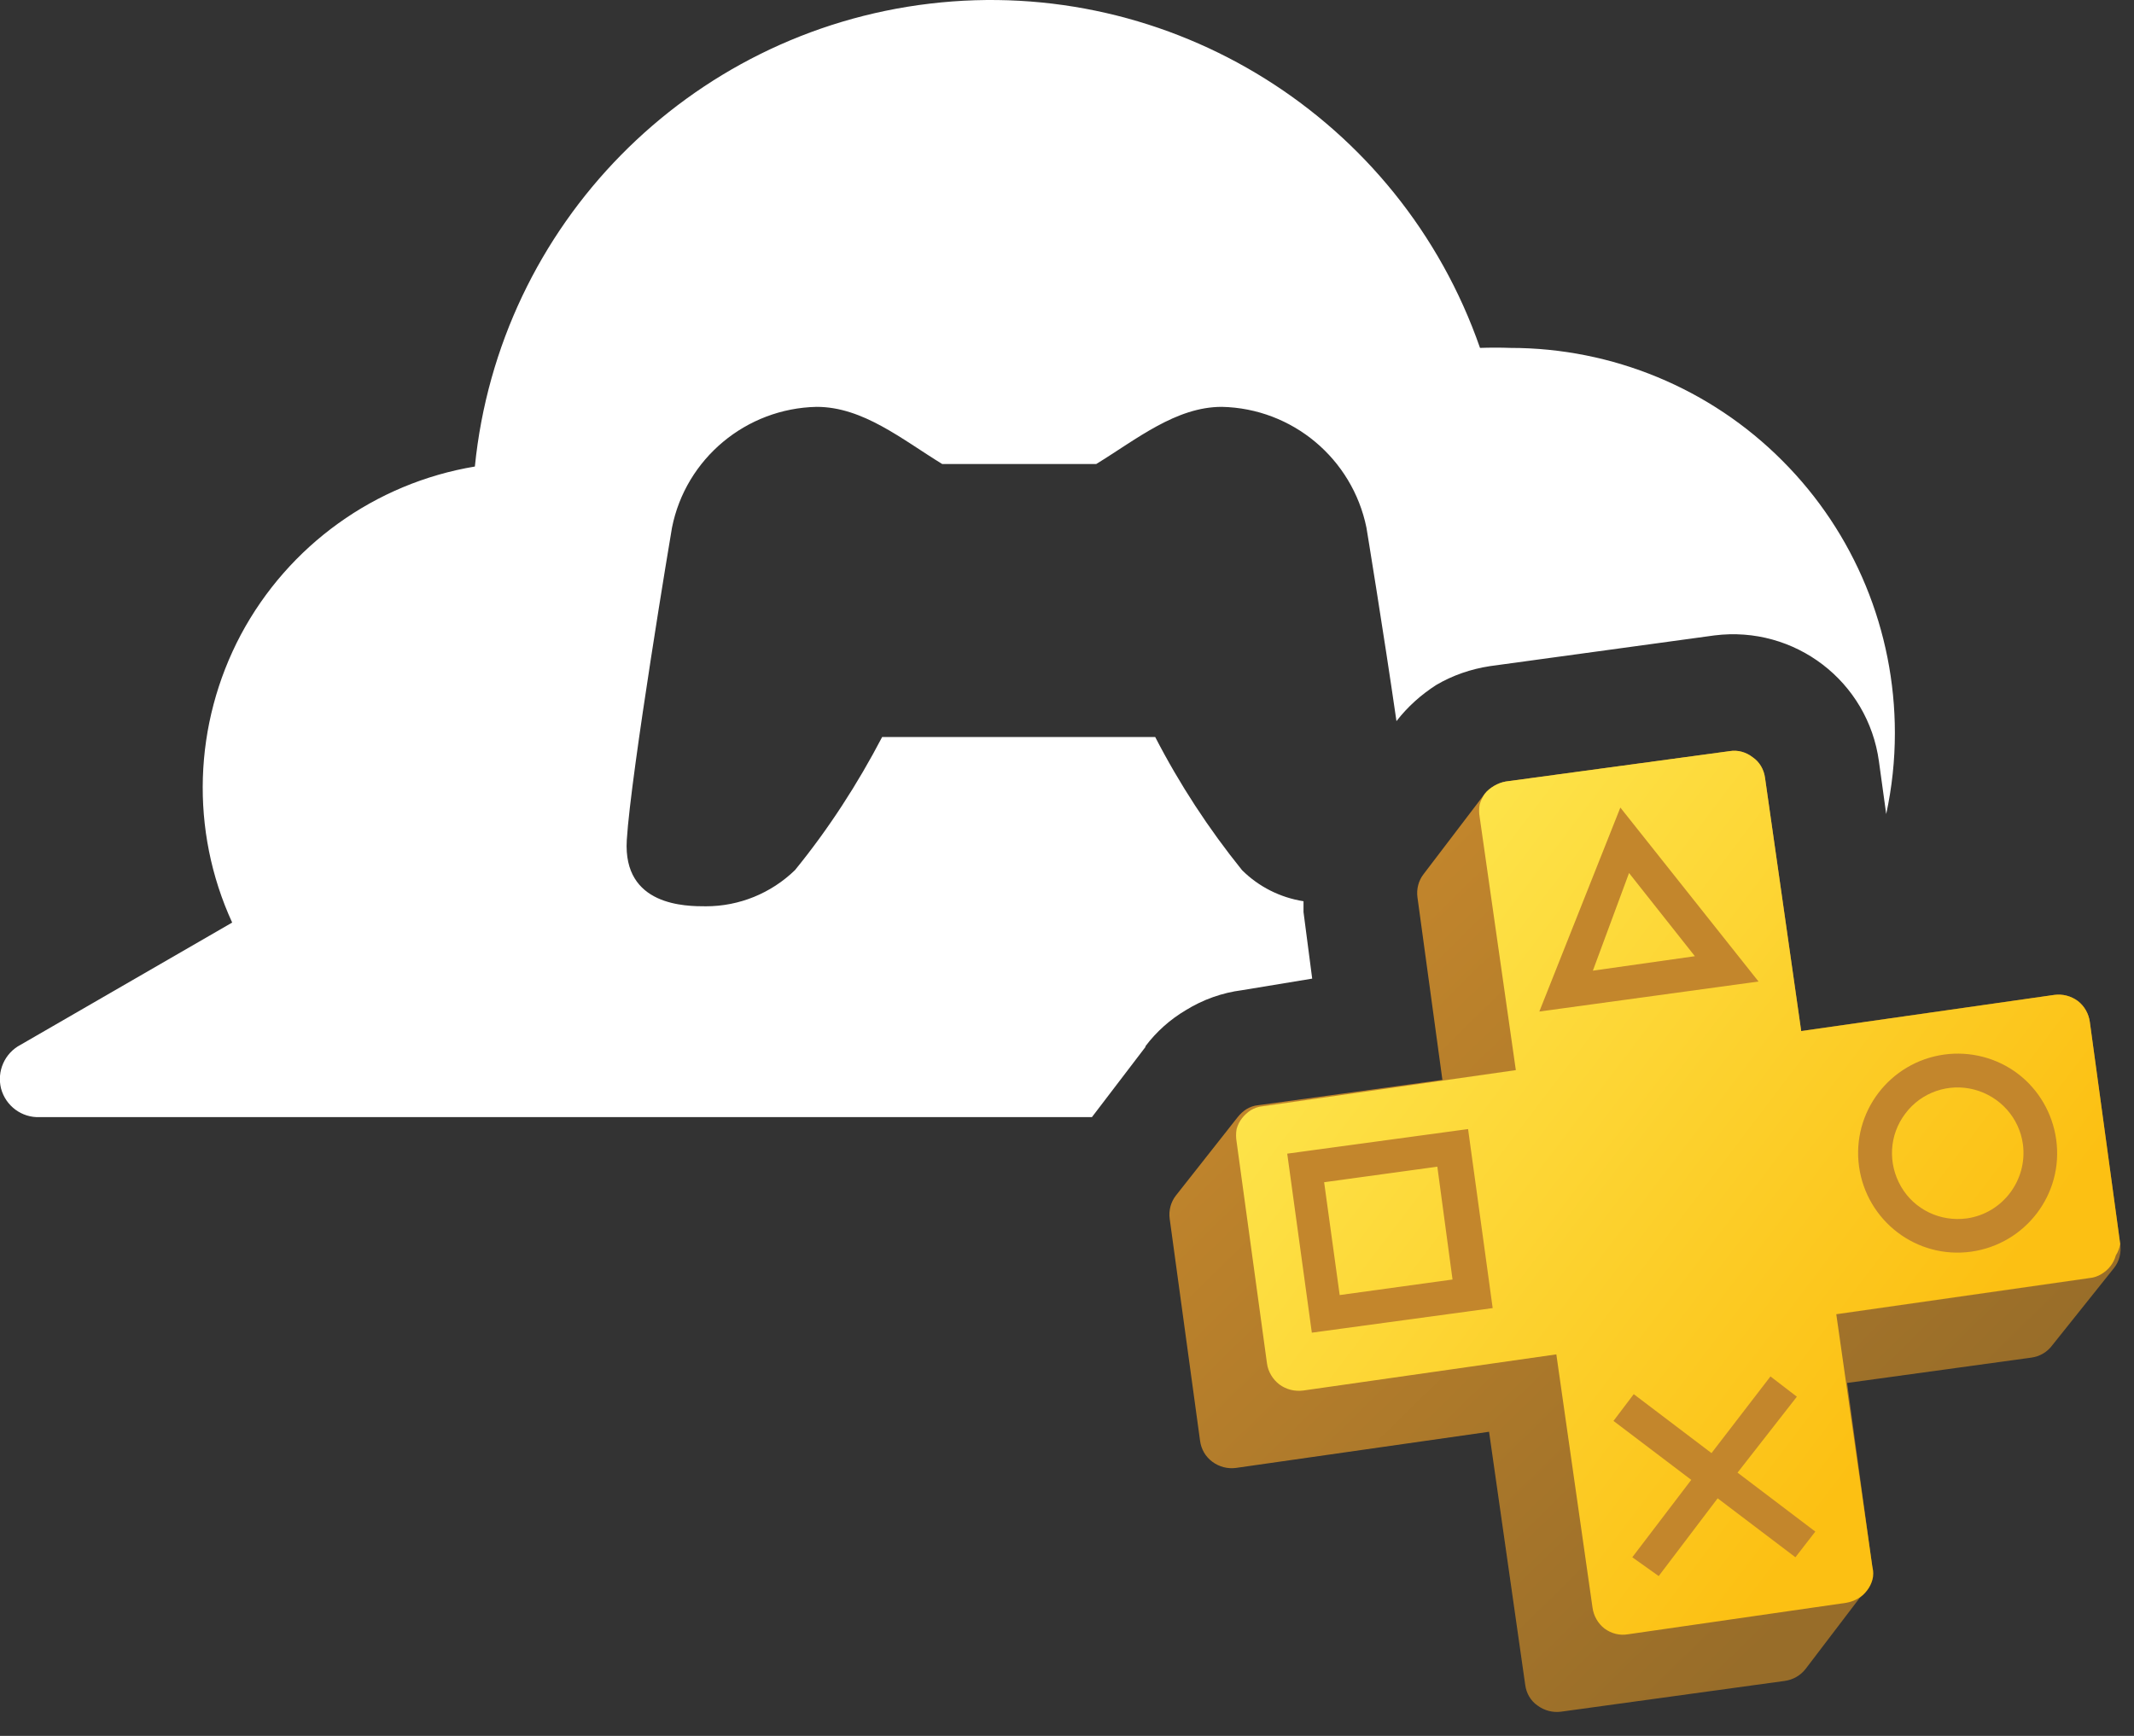 <?xml version="1.0" encoding="UTF-8"?>
<svg width="59px" height="48px" viewBox="0 0 59 48" version="1.1" xmlns="http://www.w3.org/2000/svg" xmlns:xlink="http://www.w3.org/1999/xlink">
    <rect x="0" y="0" width="59" height="48" fill="#333333" stroke="none"/>
    <title>playstation-plus-brand-icon-ps5-cloud-streaming-white</title>
    <defs>
        <linearGradient x1="16.39%" y1="16.206%" x2="77.092%" y2="79.209%" id="linearGradient-1">
            <stop stop-color="#C3862C" offset="0%"></stop>
            <stop stop-color="#986D29" offset="100%"></stop>
        </linearGradient>
        <linearGradient x1="2.305%" y1="23.162%" x2="73.32%" y2="77.148%" id="linearGradient-2">
            <stop stop-color="#FDE64E" offset="3%"></stop>
            <stop stop-color="#FCC013" offset="100%"></stop>
        </linearGradient>
    </defs>
    <g id="Page-1" stroke="none" stroke-width="1" fill="none" fill-rule="evenodd">
        <g id="playstation-plus-brand-icon-ps5-cloud-streaming-white" transform="translate(-0.003, 0)" fill-rule="nonzero">
            <path d="M31.672,28.93 L31.672,28.93 C31.972,28.53 32.352,28.19 32.792,27.93 C33.262,27.64 33.792,27.45 34.342,27.38 L36.282,27.06 L36.042,25.22 L36.042,24.92 C35.402,24.82 34.802,24.52 34.342,24.06 C33.422,22.92 32.612,21.68 31.942,20.38 L24.392,20.38 C23.712,21.68 22.912,22.92 21.982,24.06 C21.322,24.7 20.442,25.06 19.522,25.06 C18.972,25.06 17.222,25.06 17.332,23.23 C17.442,21.4 18.572,14.63 18.582,14.59 C18.962,12.68 20.632,11.29 22.582,11.25 C23.862,11.25 24.942,12.15 26.052,12.83 L30.312,12.83 C31.422,12.15 32.512,11.25 33.782,11.25 C35.732,11.29 37.392,12.68 37.782,14.59 C37.782,14.59 38.252,17.45 38.612,19.94 C38.922,19.54 39.292,19.21 39.712,18.94 C40.172,18.67 40.672,18.5 41.192,18.42 L47.402,17.57 C49.622,17.29 51.652,18.84 51.952,21.06 L52.152,22.51 C52.312,21.77 52.392,21.02 52.392,20.27 C52.392,17.45 51.282,14.74 49.282,12.74 C47.292,10.74 44.582,9.62 41.762,9.62 C41.482,9.61 41.202,9.61 40.922,9.62 C38.712,3.27 32.382,-0.69 25.712,0.1 C19.042,0.89 13.802,6.21 13.132,12.9 C10.372,13.36 7.982,15.08 6.662,17.55 C5.352,20.02 5.252,22.96 6.422,25.51 L0.572,28.89 C0.132,29.12 -0.088,29.62 0.032,30.1 C0.162,30.58 0.602,30.91 1.102,30.89 L30.192,30.89 L31.672,28.95 L31.672,28.93 Z" id="Path" fill="#FFFFFF"></path>
            <path d="M58.622,34.4 L57.782,28.26 C57.752,28.03 57.632,27.82 57.452,27.68 C57.262,27.54 57.032,27.48 56.802,27.51 L49.802,28.51 L48.802,21.51 C48.772,21.28 48.652,21.07 48.462,20.94 C48.282,20.8 48.052,20.73 47.822,20.77 L41.632,21.61 C41.522,21.63 41.412,21.67 41.312,21.73 C41.212,21.79 41.122,21.86 41.052,21.95 L41.052,21.95 L39.362,24.17 C39.222,24.35 39.162,24.58 39.192,24.81 L39.882,29.86 L39.882,29.86 L34.792,30.56 C34.672,30.57 34.562,30.61 34.462,30.67 C34.372,30.73 34.292,30.8 34.222,30.89 C34.192,30.94 34.162,30.99 34.142,31.04 C34.162,30.99 34.192,30.94 34.222,30.89 L32.512,33.06 C32.372,33.24 32.312,33.47 32.342,33.7 L33.182,39.84 C33.212,40.07 33.332,40.28 33.522,40.42 C33.712,40.56 33.942,40.62 34.172,40.59 L41.172,39.59 L42.172,46.59 C42.202,46.82 42.322,47.03 42.512,47.16 C42.702,47.3 42.932,47.36 43.162,47.33 L49.342,46.48 C49.572,46.45 49.782,46.33 49.922,46.15 L51.612,43.93 C51.682,43.84 51.732,43.74 51.762,43.63 C51.792,43.52 51.792,43.4 51.762,43.29 L51.072,38.24 L56.162,37.54 C56.392,37.51 56.602,37.39 56.742,37.2 L58.452,35.06 L58.452,35.06 C58.522,34.97 58.572,34.87 58.602,34.76 C58.632,34.64 58.642,34.52 58.622,34.4 L58.622,34.4 Z" id="Path" fill="url(#linearGradient-1)"></path>
            <path d="M58.622,34.4 L57.782,28.26 C57.752,28.03 57.632,27.82 57.452,27.68 C57.262,27.54 57.032,27.48 56.802,27.51 L49.802,28.51 L48.802,21.51 C48.772,21.28 48.652,21.07 48.462,20.94 C48.282,20.8 48.052,20.73 47.822,20.77 L41.632,21.61 C41.522,21.63 41.412,21.67 41.312,21.73 C41.212,21.79 41.122,21.86 41.052,21.95 C40.992,22.04 40.942,22.14 40.912,22.25 C40.892,22.36 40.892,22.48 40.912,22.59 L41.912,29.59 L34.912,30.59 C34.792,30.6 34.682,30.64 34.582,30.7 C34.492,30.76 34.412,30.83 34.342,30.92 C34.272,31.01 34.222,31.11 34.192,31.22 C34.172,31.34 34.172,31.45 34.192,31.57 L35.032,37.7 C35.062,37.93 35.192,38.14 35.372,38.28 C35.562,38.42 35.792,38.48 36.032,38.45 L43.032,37.45 L44.032,44.45 C44.062,44.68 44.182,44.89 44.362,45.03 C44.552,45.17 44.782,45.23 45.012,45.19 L51.042,44.32 C51.162,44.3 51.272,44.26 51.372,44.2 C51.472,44.15 51.552,44.07 51.622,43.98 C51.692,43.89 51.742,43.79 51.772,43.68 C51.802,43.57 51.802,43.45 51.772,43.34 L50.772,36.34 L57.772,35.34 C57.892,35.33 58.002,35.29 58.102,35.23 C58.202,35.17 58.282,35.1 58.352,35.01 C58.422,34.92 58.472,34.82 58.502,34.71 C58.562,34.62 58.602,34.51 58.622,34.4 L58.622,34.4 Z" id="Path" fill="url(#linearGradient-2)"></path>
            <path d="M53.752,29.16 C52.252,29.37 51.192,30.75 51.402,32.26 C51.612,33.76 52.992,34.82 54.502,34.61 C56.002,34.4 57.062,33.02 56.852,31.51 C56.752,30.79 56.372,30.13 55.792,29.69 C55.212,29.25 54.472,29.06 53.752,29.16 L53.752,29.16 L53.752,29.16 Z M54.382,33.69 C53.652,33.79 52.932,33.45 52.562,32.81 C52.192,32.17 52.232,31.38 52.682,30.79 C53.122,30.2 53.882,29.94 54.592,30.13 C55.302,30.32 55.832,30.91 55.932,31.64 C56.062,32.63 55.372,33.55 54.382,33.69 L54.382,33.69 Z M44.802,22.33 L42.562,27.97 L48.622,27.14 L44.802,22.33 L44.802,22.33 Z M44.042,26.84 L45.042,24.14 L46.862,26.44 L44.042,26.84 Z M35.592,31.9 L36.272,36.85 L41.272,36.17 L40.592,31.22 L35.592,31.9 L35.592,31.9 Z M37.042,35.81 L36.612,32.69 L39.742,32.26 L40.162,35.38 L37.042,35.81 L37.042,35.81 Z" id="Shape" fill="#C3862C"></path>
            <polygon id="Path" fill="#C3862C" points="48.042 40.72 50.192 42.35 49.642 43.06 47.492 41.43 45.862 43.58 45.132 43.06 46.762 40.92 44.612 39.29 45.172 38.55 47.322 40.18 48.952 38.06 49.682 38.62"></polygon>
        </g>
    </g>
</svg>